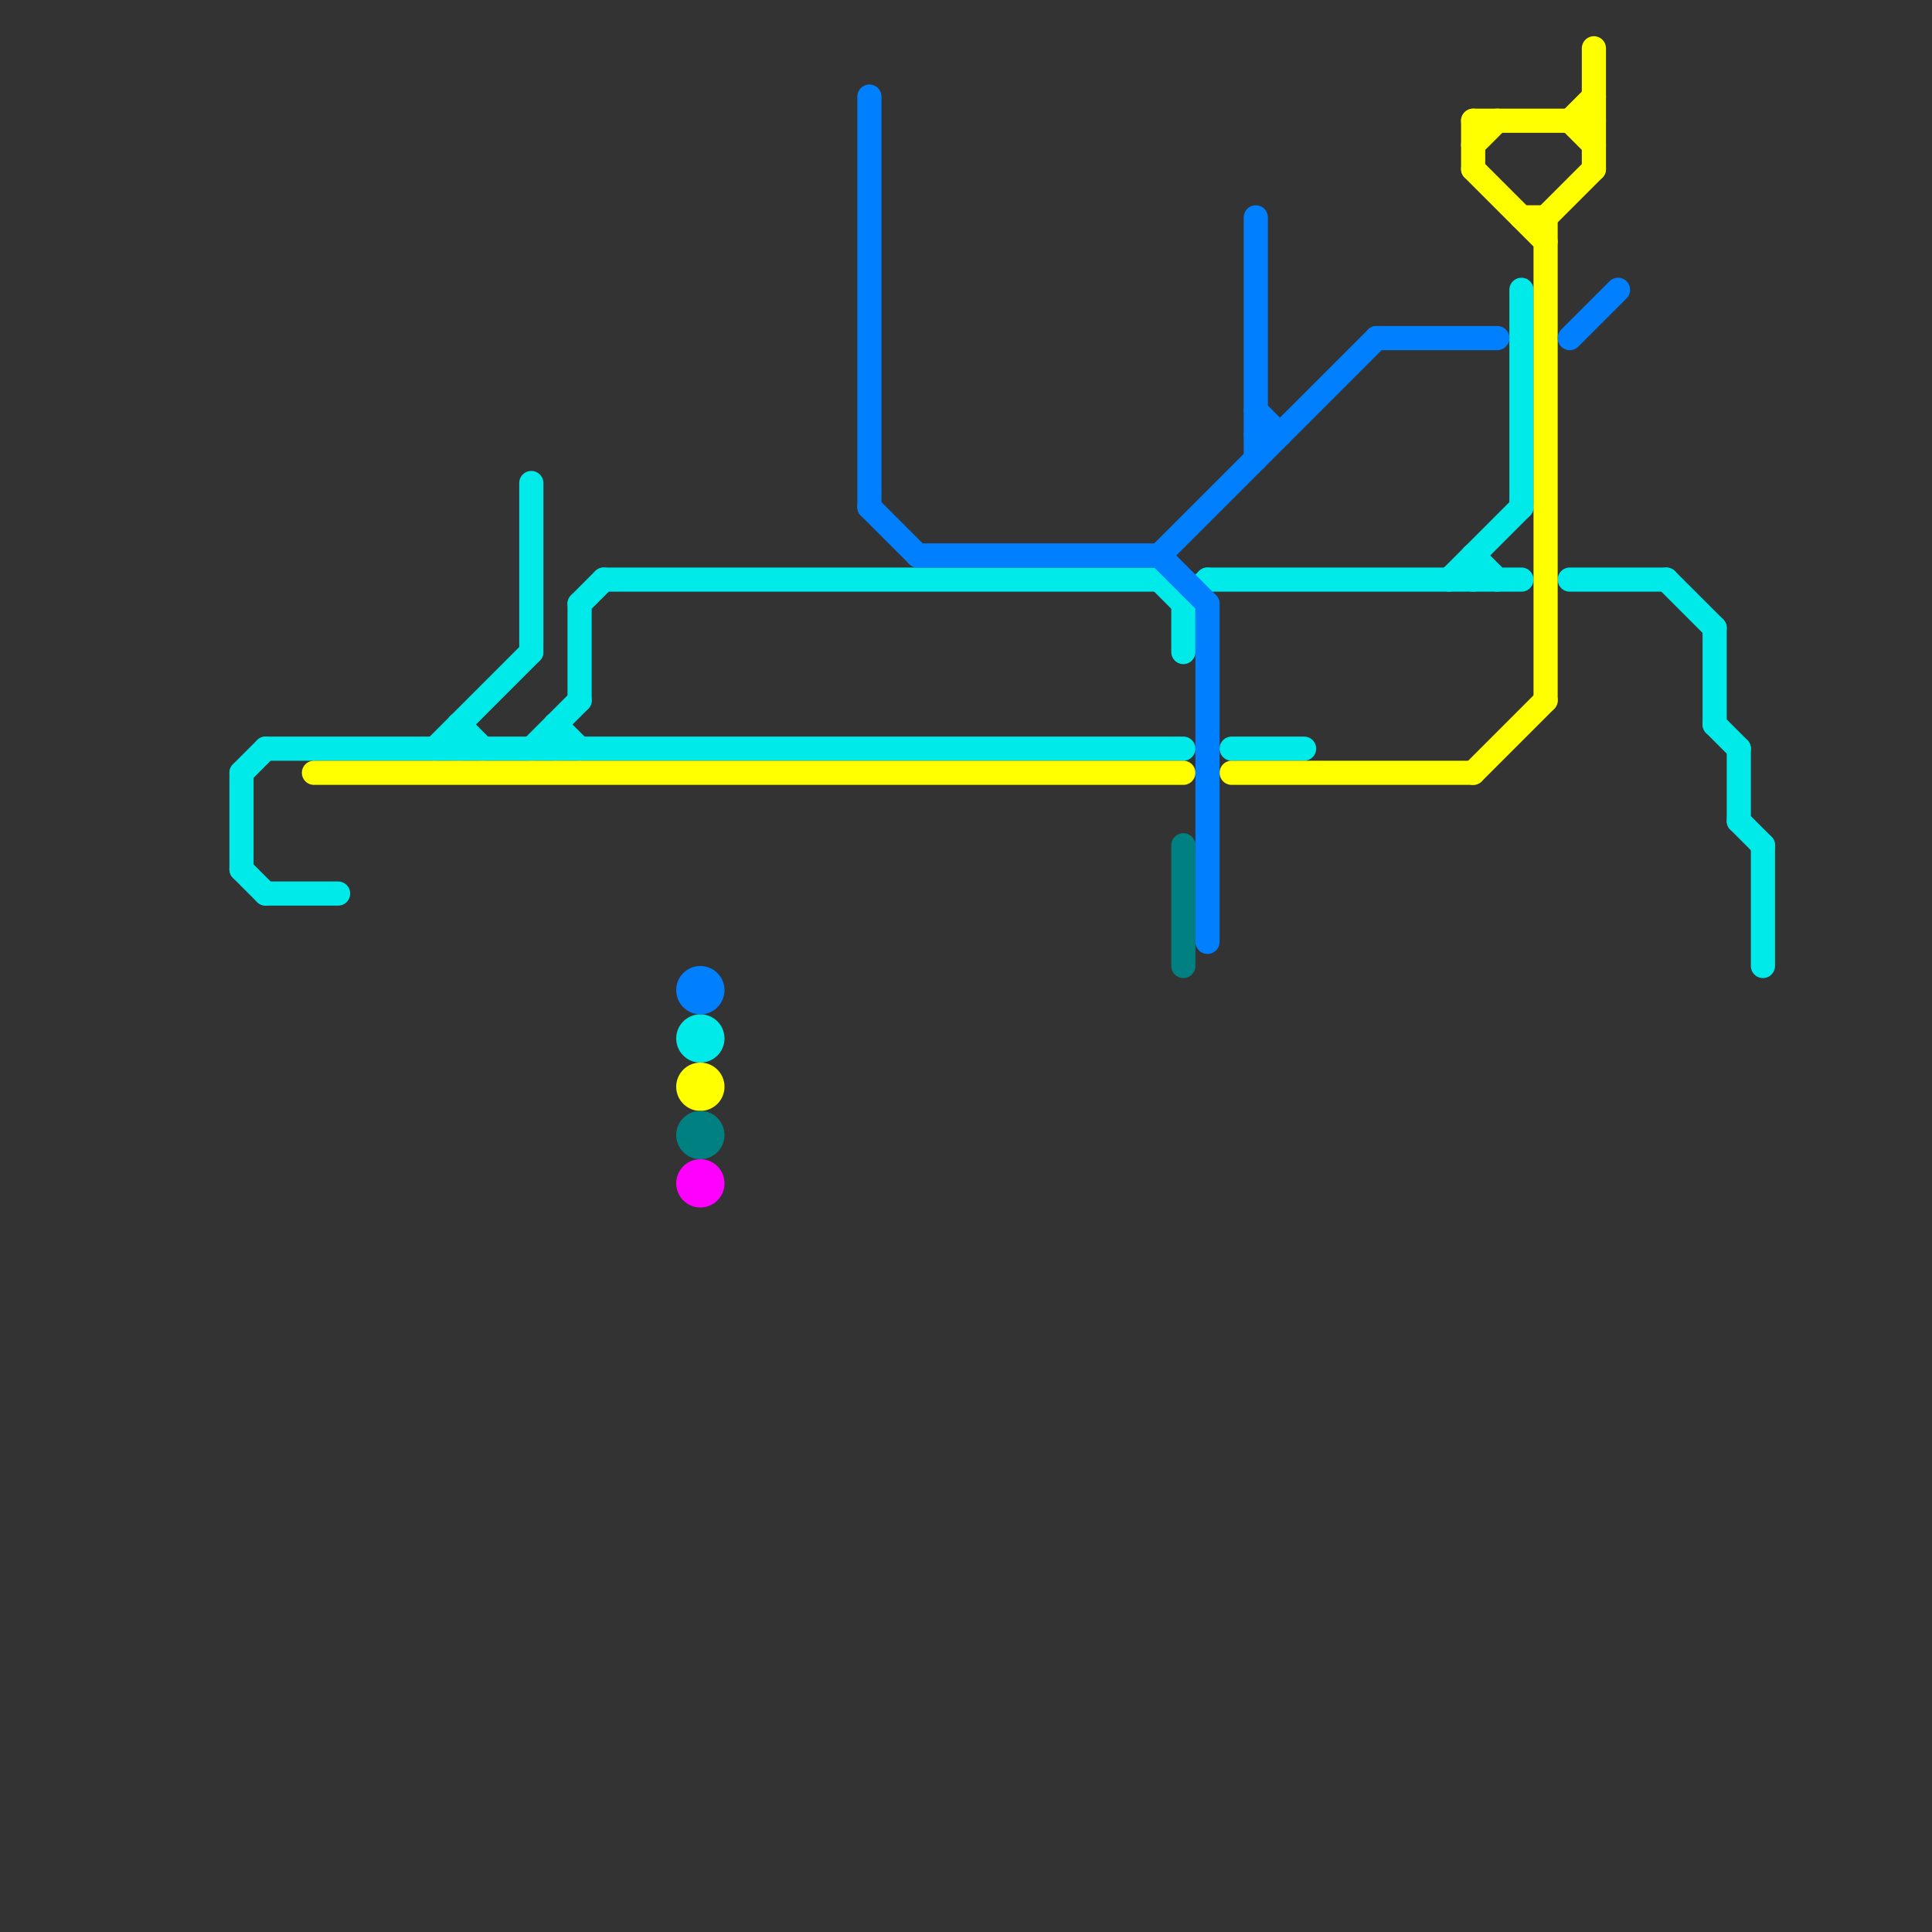 
<svg version="1.1" xmlns="http://www.w3.org/2000/svg" viewBox="0 0 80 80">
<rect x="0" y="0" width="80" height="80" fill="#333333" stroke="none"/>
<style>text { font: 1px Helvetica; font-weight: 600; white-space: pre; dominant-baseline: central; } line { stroke-width: 1; fill: none; stroke-linecap: round; stroke-linejoin: round; } .c0 { stroke: #00eaea } .c1 { stroke: #ffff00 } .c2 { stroke: #0080ff } .c3 { stroke: #008080 } .c4 { stroke: #ff00ff }</style><defs><g id="wm-xf"><circle r="1.2" fill="#000"/><circle r="0.9" fill="#fff"/><circle r="0.6" fill="#000"/><circle r="0.3" fill="#fff"/></g><g id="wm"><circle r="0.6" fill="#000"/><circle r="0.3" fill="#fff"/></g></defs><line class="c0" x1="51" y1="31" x2="54" y2="31"/><line class="c0" x1="18" y1="31" x2="22" y2="27"/><line class="c0" x1="23" y1="30" x2="23" y2="31"/><line class="c0" x1="24" y1="25" x2="24" y2="29"/><line class="c0" x1="22" y1="31" x2="24" y2="29"/><line class="c0" x1="50" y1="24" x2="63" y2="24"/><line class="c0" x1="61" y1="23" x2="62" y2="24"/><line class="c0" x1="49" y1="25" x2="49" y2="27"/><line class="c0" x1="24" y1="25" x2="25" y2="24"/><line class="c0" x1="19" y1="30" x2="19" y2="31"/><line class="c0" x1="10" y1="32" x2="10" y2="36"/><line class="c0" x1="10" y1="32" x2="11" y2="31"/><line class="c0" x1="71" y1="26" x2="71" y2="30"/><line class="c0" x1="11" y1="37" x2="14" y2="37"/><line class="c0" x1="72" y1="31" x2="72" y2="34"/><line class="c0" x1="71" y1="30" x2="72" y2="31"/><line class="c0" x1="69" y1="24" x2="71" y2="26"/><line class="c0" x1="25" y1="24" x2="48" y2="24"/><line class="c0" x1="19" y1="30" x2="20" y2="31"/><line class="c0" x1="48" y1="24" x2="49" y2="25"/><line class="c0" x1="61" y1="23" x2="61" y2="24"/><line class="c0" x1="22" y1="20" x2="22" y2="27"/><line class="c0" x1="73" y1="35" x2="73" y2="40"/><line class="c0" x1="60" y1="24" x2="63" y2="21"/><line class="c0" x1="23" y1="30" x2="24" y2="31"/><line class="c0" x1="49" y1="25" x2="50" y2="24"/><line class="c0" x1="72" y1="34" x2="73" y2="35"/><line class="c0" x1="65" y1="24" x2="69" y2="24"/><line class="c0" x1="10" y1="36" x2="11" y2="37"/><line class="c0" x1="11" y1="31" x2="49" y2="31"/><line class="c0" x1="63" y1="12" x2="63" y2="21"/><circle cx="29" cy="43" r="1" fill="#00eaea" /><line class="c1" x1="65" y1="5" x2="66" y2="6"/><line class="c1" x1="64" y1="9" x2="64" y2="29"/><line class="c1" x1="61" y1="5" x2="66" y2="5"/><line class="c1" x1="61" y1="32" x2="64" y2="29"/><line class="c1" x1="61" y1="7" x2="64" y2="10"/><line class="c1" x1="66" y1="2" x2="66" y2="7"/><line class="c1" x1="51" y1="32" x2="61" y2="32"/><line class="c1" x1="13" y1="32" x2="49" y2="32"/><line class="c1" x1="61" y1="5" x2="61" y2="7"/><line class="c1" x1="64" y1="9" x2="66" y2="7"/><line class="c1" x1="65" y1="5" x2="66" y2="4"/><line class="c1" x1="61" y1="6" x2="62" y2="5"/><line class="c1" x1="63" y1="9" x2="64" y2="9"/><circle cx="29" cy="45" r="1" fill="#ffff00" /><line class="c2" x1="48" y1="23" x2="57" y2="14"/><line class="c2" x1="65" y1="14" x2="67" y2="12"/><line class="c2" x1="52" y1="18" x2="53" y2="18"/><line class="c2" x1="36" y1="21" x2="38" y2="23"/><line class="c2" x1="52" y1="9" x2="52" y2="19"/><line class="c2" x1="48" y1="23" x2="50" y2="25"/><line class="c2" x1="52" y1="17" x2="53" y2="18"/><line class="c2" x1="38" y1="23" x2="48" y2="23"/><line class="c2" x1="57" y1="14" x2="62" y2="14"/><line class="c2" x1="50" y1="25" x2="50" y2="39"/><line class="c2" x1="36" y1="4" x2="36" y2="21"/><circle cx="29" cy="41" r="1" fill="#0080ff" /><line class="c3" x1="49" y1="35" x2="49" y2="40"/><circle cx="29" cy="47" r="1" fill="#008080" /><circle cx="29" cy="49" r="1" fill="#ff00ff" />
</svg>
